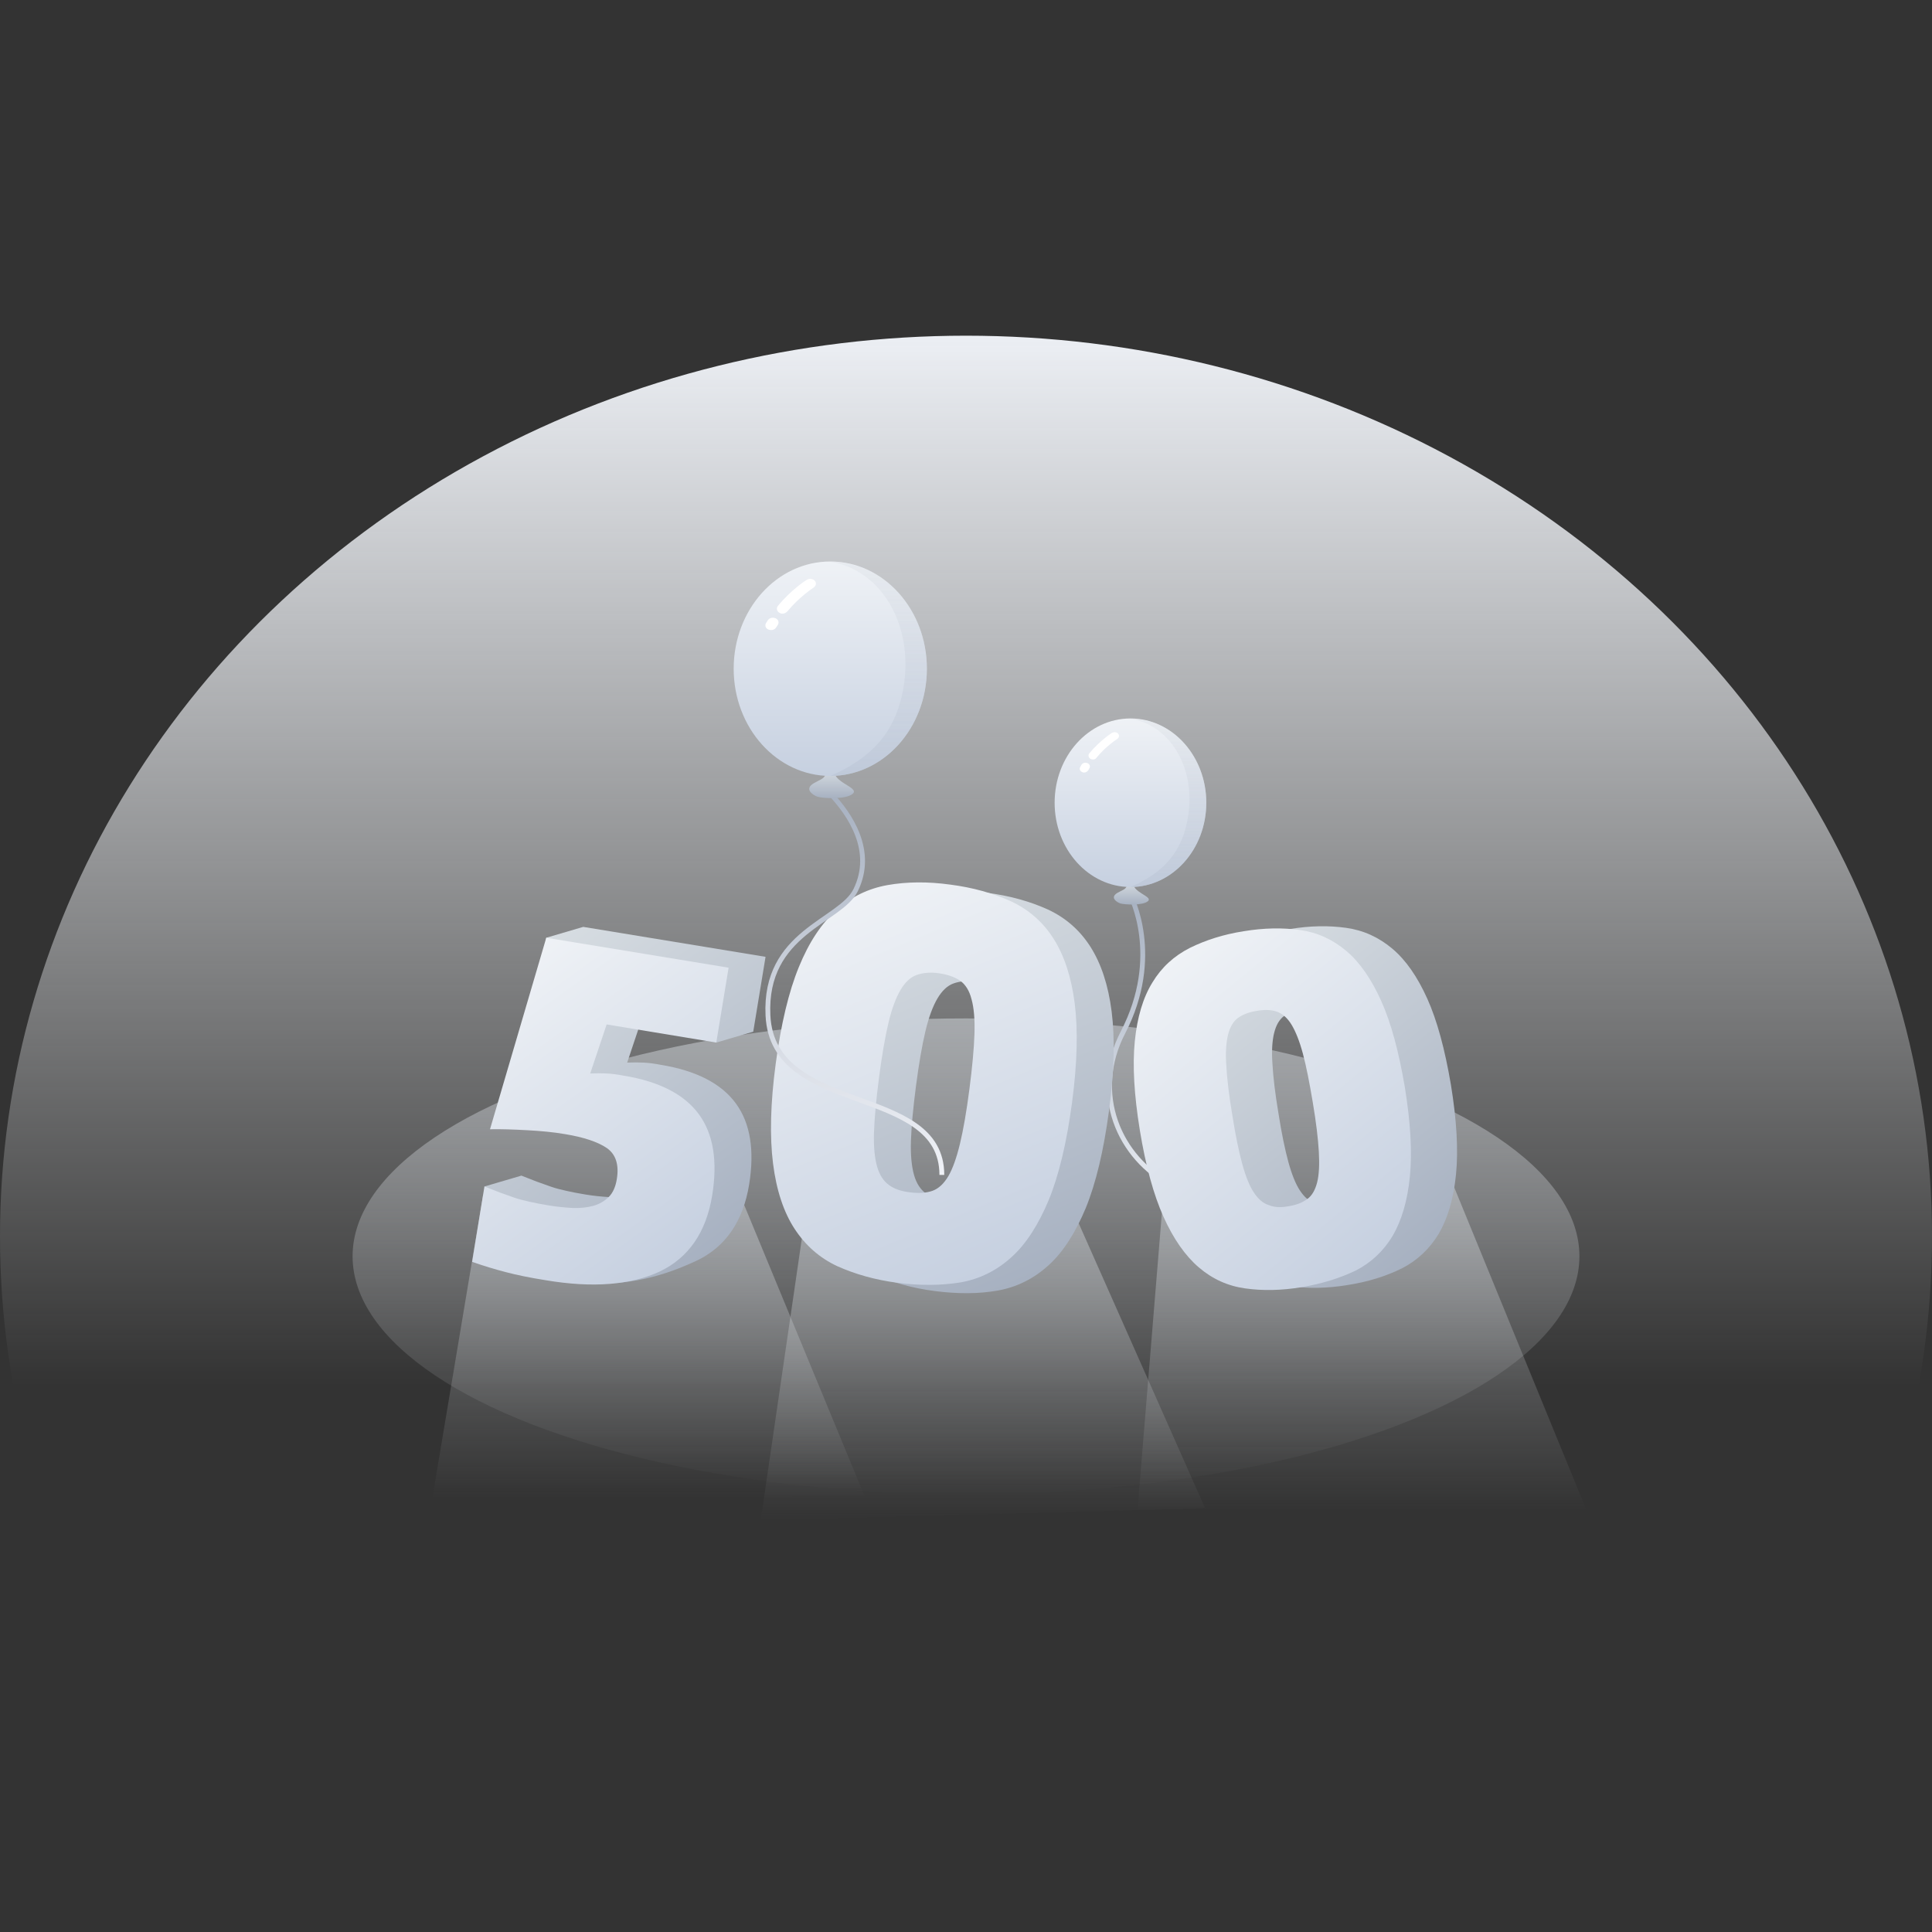 <?xml version="1.0" encoding="utf-8"?>
<!-- Generator: Adobe Illustrator 23.0.2, SVG Export Plug-In . SVG Version: 6.00 Build 0)  -->
<svg version="1.1" id="图层_1" xmlns="http://www.w3.org/2000/svg" xmlns:xlink="http://www.w3.org/1999/xlink" x="0px" y="0px"
	 viewBox="0 0 800 800" style="enable-background:new 0 0 800 800;" xml:space="preserve">
<rect x="0" y="0" width="800" height="800" fill="#333333" stroke="none"/>
<style type="text/css">
	.st0{fill:url(#SVGID_1_);}
	.st1{fill:url(#SVGID_2_);}
	.st2{fill:none;stroke:url(#SVGID_3_);stroke-width:2;stroke-miterlimit:10;}
	.st3{fill:url(#SVGID_4_);}
	.st4{fill:url(#SVGID_5_);}
	.st5{fill:url(#SVGID_6_);}
	.st6{fill:#FFFFFF;}
	.st7{fill:url(#SVGID_7_);}
	.st8{fill:url(#SVGID_8_);}
	.st9{fill:url(#SVGID_9_);}
	.st10{fill:url(#SVGID_10_);}
	.st11{fill:url(#SVGID_11_);}
	.st12{fill:url(#SVGID_12_);}
	.st13{fill:url(#SVGID_13_);}
	.st14{fill:none;stroke:url(#SVGID_14_);stroke-width:2;stroke-miterlimit:10;}
	.st15{fill:url(#SVGID_15_);}
	.st16{fill:url(#SVGID_16_);}
	.st17{fill:url(#SVGID_17_);}
	.st18{fill:url(#SVGID_18_);}
	.st19{fill:url(#SVGID_19_);}
</style>
<g>
	<linearGradient id="SVGID_1_" gradientUnits="userSpaceOnUse" x1="400" y1="885" x2="400" y2="139">
		<stop  offset="0.417" style="stop-color:#F8FAFC;stop-opacity:0"/>
		<stop  offset="1" style="stop-color:#ECEFF4"/>
	</linearGradient>
	<ellipse class="st0" cx="400" cy="512" rx="400" ry="373"/>
	<linearGradient id="SVGID_2_" gradientUnits="userSpaceOnUse" x1="400" y1="618.667" x2="400" y2="421.639">
		<stop  offset="0" style="stop-color:#DFE2E5;stop-opacity:0"/>
		<stop  offset="1" style="stop-color:#D7DCE2;stop-opacity:0.5"/>
	</linearGradient>
	<ellipse class="st1" cx="400" cy="520.2" rx="254" ry="98.5"/>
	<g>
		<linearGradient id="SVGID_3_" gradientUnits="userSpaceOnUse" x1="472.197" y1="370.304" x2="472.197" y2="491.89">
			<stop  offset="0" style="stop-color:#A7B1C1"/>
			<stop  offset="1" style="stop-color:#E5E9F0"/>
		</linearGradient>
		<path class="st2" d="M468.1,370.8c0,0,13.3,25.1-3.1,56.7c-13,25-2,52,20.5,63.5"/>
		<linearGradient id="SVGID_4_" gradientUnits="userSpaceOnUse" x1="468.505" y1="374.5" x2="468.505" y2="364.837">
			<stop  offset="0" style="stop-color:#A7B1C1"/>
			<stop  offset="1" style="stop-color:#D7DDE2"/>
		</linearGradient>
		<path class="st3" d="M466.8,365c0,0,0.5,1.4-0.8,2.8c-0.8,0.9-3.1,1.5-4.2,2.6c-1.6,1.6,0.5,3.1,2.1,3.7c1.6,0.5,9.4,1,11.5-1
			s-7.3-3.7-6-8.1L466.8,365z"/>
		<g>
			<linearGradient id="SVGID_5_" gradientUnits="userSpaceOnUse" x1="468.106" y1="367.223" x2="468.106" y2="297.516">
				<stop  offset="0" style="stop-color:#C6D0E0"/>
				<stop  offset="1" style="stop-color:#EFF2F6"/>
			</linearGradient>
			<ellipse class="st4" cx="468.1" cy="332.4" rx="31.4" ry="34.9"/>
			<linearGradient id="SVGID_6_" gradientUnits="userSpaceOnUse" x1="483.819" y1="367.223" x2="483.819" y2="297.516">
				<stop  offset="0" style="stop-color:#B8C2D3;stop-opacity:0.5"/>
				<stop  offset="1" style="stop-color:#D7DCE2;stop-opacity:0.3"/>
			</linearGradient>
			<path class="st5" d="M499.5,332.4c0,19.2-14.1,34.9-31.4,34.9c13.1-5.7,22-14.1,24.1-30.9c2.4-19.1-7.9-36.2-24.1-38.8
				C485.5,297.5,499.5,313.1,499.5,332.4z"/>
			<path class="st6" d="M452.6,314.5c-0.4,0-0.7-0.1-1.1-0.3c-0.8-0.5-1-1.5-0.5-2.2c4.4-5.3,9.2-8.4,9.4-8.5c0.8-0.5,2-0.4,2.6,0.3
				c0.6,0.7,0.4,1.7-0.4,2.2c-0.1,0.1-4.6,2.9-8.6,7.8C453.7,314.3,453.1,314.5,452.6,314.5z M448.9,319.9c-0.3,0-0.6-0.1-0.8-0.2
				c-0.9-0.4-1.3-1.3-0.8-2.1l0.5-0.9c0.5-0.8,1.6-1.1,2.5-0.7c0.9,0.4,1.3,1.3,0.8,2.1l-0.5,0.9
				C450.2,319.5,449.6,319.9,448.9,319.9z"/>
		</g>
	</g>
	<linearGradient id="SVGID_7_" gradientUnits="userSpaceOnUse" x1="268.5" y1="620.5" x2="268.5" y2="486.5">
		<stop  offset="0" style="stop-color:#DFE2E5;stop-opacity:0"/>
		<stop  offset="1" style="stop-color:#D7DCE2;stop-opacity:0.5"/>
	</linearGradient>
	<polygon class="st7" points="358,619.5 179,620.5 200,495.1 251,508.5 303,486.5 	"/>
	<linearGradient id="SVGID_8_" gradientUnits="userSpaceOnUse" x1="407" y1="629.5" x2="407" y2="491.5">
		<stop  offset="0" style="stop-color:#DFE2E5;stop-opacity:0"/>
		<stop  offset="1" style="stop-color:#D7DCE2;stop-opacity:0.5"/>
	</linearGradient>
	<polygon class="st8" points="499,624.5 315,629.5 335,492.5 381,511.5 440,491.5 	"/>
	<linearGradient id="SVGID_9_" gradientUnits="userSpaceOnUse" x1="564" y1="625.5" x2="564" y2="481.5">
		<stop  offset="0" style="stop-color:#DFE2E5;stop-opacity:0"/>
		<stop  offset="1" style="stop-color:#D7DCE2;stop-opacity:0.5"/>
	</linearGradient>
	<polygon class="st9" points="657,625.5 471,625.5 482,491.5 538.6,510.5 598,481.5 	"/>
	<g>
		<g>
			
				<linearGradient id="SVGID_10_" gradientUnits="userSpaceOnUse" x1="171.783" y1="1031.68" x2="68.849" y2="928.747" gradientTransform="matrix(0.987 0.162 -0.162 0.987 299.422 -532.737)">
				<stop  offset="0" style="stop-color:#A7B1C1"/>
				<stop  offset="1" style="stop-color:#D7DDE2"/>
			</linearGradient>
			<path class="st10" d="M239.6,530.4c-6.3-1-11.7-2.1-16.3-3.3c-4.6-1.2-9.3-2.6-14.1-4.3l-8.6-31.5l15.3-4.5
				c2.3,0.9,4.4,1.7,6.4,2.5c2,0.7,3.9,1.4,5.9,2.1c2,0.7,4.1,1.2,6.3,1.7c2.2,0.5,4.8,1,7.8,1.5c3.5,0.6,6.9,0.9,10.1,1.1
				c3.2,0.1,6.1-0.2,8.6-0.9c2.5-0.7,4.7-2,6.4-3.7c1.7-1.7,2.8-4.2,3.3-7.3c1-6-0.4-10.3-4.1-12.9c-3.8-2.6-9.6-4.5-17.4-5.8
				c-4.7-0.8-9.9-1.3-15.5-1.6c-5.6-0.3-10.8-0.5-15.5-0.4l8-74.8l15.3-4.5l75.5,12.4l-5.1,31l-15.3,4.5l-30.1-12l-6.8,20.3
				c2.4-0.1,4.7-0.1,6.8,0c2.1,0.1,4.4,0.4,7,0.9c14.8,2.4,25.2,7.8,31.2,16c6,8.2,7.8,19.4,5.5,33.6c-2.5,15.3-9.8,25.8-21.7,31.5
				C276.5,527.6,259.1,533.7,239.6,530.4z"/>
		</g>
		<g>
			
				<linearGradient id="SVGID_11_" gradientUnits="userSpaceOnUse" x1="158.852" y1="1037.178" x2="59.635" y2="937.961" gradientTransform="matrix(0.987 0.162 -0.162 0.987 299.422 -532.737)">
				<stop  offset="0" style="stop-color:#C6D0E0"/>
				<stop  offset="1" style="stop-color:#EFF2F6"/>
			</linearGradient>
			<path class="st11" d="M225.9,530.1c-6.3-1-11.7-2.1-16.3-3.3c-4.6-1.2-9.3-2.6-14.1-4.3l5.1-31.2c2.3,0.9,4.4,1.7,6.4,2.5
				c2,0.7,3.9,1.4,5.9,2.1c2,0.7,4.1,1.2,6.3,1.7c2.2,0.5,4.8,1,7.8,1.5c3.5,0.6,6.9,0.9,10.1,1.1c3.2,0.1,6.1-0.2,8.6-0.9
				c2.5-0.7,4.7-2,6.4-3.7c1.7-1.7,2.8-4.2,3.3-7.3c1-6-0.4-10.3-4.1-12.9c-3.8-2.6-9.6-4.5-17.4-5.8c-4.7-0.8-9.9-1.3-15.5-1.6
				c-5.6-0.3-10.8-0.5-15.5-0.4l23.3-79.3l75.5,12.4l-5.1,31l-45.4-7.5l-6.8,20.3c2.4-0.1,4.7-0.1,6.8,0c2.1,0.1,4.4,0.4,7,0.9
				c14.8,2.4,25.2,7.8,31.2,16c6,8.2,7.8,19.4,5.5,33.6c-2.5,15.3-9.8,25.8-21.7,31.5C261.2,532.1,245.4,533.4,225.9,530.1z"/>
		</g>
	</g>
	<g>
		<g>
			
				<linearGradient id="SVGID_12_" gradientUnits="userSpaceOnUse" x1="320.691" y1="943.657" x2="237.861" y2="800.191" gradientTransform="matrix(0.991 0.131 -0.131 0.991 234.885 -448.812)">
				<stop  offset="0" style="stop-color:#A7B1C1"/>
				<stop  offset="1" style="stop-color:#D7DDE2"/>
			</linearGradient>
			<path class="st12" d="M387.1,534.6c-9.4-1.2-17.7-3.6-25.1-6.9c-7.3-3.4-13.2-8.6-17.7-15.5c-4.5-6.9-7.5-15.9-8.9-27
				c-1.4-11.1-1.1-24.9,1.1-41.3c2.2-16.5,5.4-29.9,9.6-40.1c4.2-10.3,9.4-18.1,15.6-23.6c6.1-5.5,13.2-8.9,21.1-10.3
				c7.9-1.4,16.6-1.5,26-0.2c9.4,1.2,17.8,3.6,25.1,6.9c7.3,3.4,13.2,8.5,17.6,15.4c4.4,6.9,7.4,15.8,8.8,26.8
				c1.4,11,1.1,24.7-1.1,41.2c-2.2,16.5-5.4,29.9-9.6,40.2c-4.3,10.3-9.4,18.3-15.5,23.8c-6.1,5.5-13.1,9-21,10.4
				C405.2,535.8,396.5,535.8,387.1,534.6z M392,497.2c3.7,0.5,6.8,0.3,9.4-0.6c2.5-0.9,4.7-2.9,6.6-6.1c1.8-3.1,3.4-7.6,4.8-13.4
				c1.4-5.8,2.7-13.3,3.9-22.5c1.2-9.2,1.9-16.9,2.1-22.9c0.2-6-0.2-10.8-1.2-14.4c-0.9-3.6-2.5-6.1-4.7-7.7
				c-2.2-1.5-5.2-2.6-8.9-3.1c-3.5-0.5-6.6-0.2-9.1,0.7c-2.6,0.9-4.8,3-6.7,6.2c-1.9,3.2-3.6,7.7-5,13.6c-1.4,5.9-2.7,13.4-3.9,22.6
				c-1.2,9.2-1.9,16.8-2.1,22.8c-0.2,5.9,0.3,10.7,1.3,14.2c1,3.5,2.7,6,4.9,7.6C385.6,495.7,388.5,496.7,392,497.2z"/>
		</g>
		<g>
			
				<linearGradient id="SVGID_13_" gradientUnits="userSpaceOnUse" x1="305.09" y1="942.264" x2="222.26" y2="798.799" gradientTransform="matrix(0.991 0.131 -0.131 0.991 234.885 -448.812)">
				<stop  offset="0" style="stop-color:#C6D0E0"/>
				<stop  offset="1" style="stop-color:#EFF2F6"/>
			</linearGradient>
			<path class="st13" d="M371.8,531.2c-9.4-1.2-17.7-3.6-25.1-6.9c-7.3-3.4-13.2-8.6-17.7-15.5c-4.5-6.9-7.5-15.9-8.9-27
				c-1.4-11.1-1.1-24.9,1.1-41.3c2.2-16.5,5.4-29.9,9.6-40.1c4.2-10.3,9.4-18.1,15.6-23.6c6.1-5.5,13.2-8.9,21.1-10.3
				c7.9-1.4,16.6-1.5,26-0.2c9.4,1.2,17.8,3.6,25.1,6.9c7.3,3.4,13.2,8.5,17.6,15.4c4.4,6.9,7.4,15.8,8.8,26.8
				c1.4,11,1.1,24.7-1.1,41.2c-2.2,16.5-5.4,29.9-9.6,40.2c-4.3,10.3-9.4,18.3-15.5,23.8c-6.1,5.5-13.1,9-21,10.4
				C389.9,532.3,381.2,532.4,371.8,531.2z M376.7,493.7c3.7,0.5,6.8,0.3,9.4-0.6c2.5-0.9,4.7-2.9,6.6-6.1c1.8-3.1,3.4-7.6,4.8-13.4
				c1.4-5.8,2.7-13.3,3.9-22.5c1.2-9.2,1.9-16.9,2.1-22.9c0.2-6-0.2-10.8-1.2-14.4c-0.9-3.6-2.5-6.1-4.7-7.7
				c-2.2-1.5-5.2-2.6-8.9-3.1c-3.5-0.5-6.6-0.2-9.1,0.7c-2.6,0.9-4.8,3-6.7,6.2c-1.9,3.2-3.6,7.7-5,13.6c-1.4,5.9-2.7,13.4-3.9,22.6
				c-1.2,9.2-1.9,16.8-2.1,22.8c-0.2,5.9,0.3,10.7,1.3,14.2c1,3.5,2.7,6,4.9,7.6C370.3,492.3,373.2,493.3,376.7,493.7z"/>
		</g>
	</g>
	<g>
		
			<linearGradient id="SVGID_14_" gradientUnits="userSpaceOnUse" x1="6956.089" y1="328.07" x2="6956.089" y2="486.5" gradientTransform="matrix(-1 0 0 1 7310.059 0)">
			<stop  offset="0" style="stop-color:#A7B1C1"/>
			<stop  offset="1" style="stop-color:#F0F2F7"/>
		</linearGradient>
		<path class="st14" d="M344,328.8c7.9,8.4,18.3,23.5,10.3,39.8c-6.3,12.9-38,17.4-36.3,51.9c2,42,72,28,72,66"/>
		
			<linearGradient id="SVGID_15_" gradientUnits="userSpaceOnUse" x1="705.918" y1="330.5" x2="705.918" y2="318.195" gradientTransform="matrix(1 0 0 1 -361.65 0)">
			<stop  offset="0" style="stop-color:#A7B1C1"/>
			<stop  offset="1" style="stop-color:#D7DDE2"/>
		</linearGradient>
		<path class="st15" d="M342.1,318.3c0,0,0.7,1.7-1,3.6c-1,1.1-4,2-5.3,3.3c-2,2,0.7,4,2.7,4.7s12,1.3,14.7-1.3
			c2.7-2.7-9.3-4.7-7.6-10.4L342.1,318.3z"/>
		<g>
			<linearGradient id="SVGID_16_" gradientUnits="userSpaceOnUse" x1="343.76" y1="321.234" x2="343.76" y2="232.476">
				<stop  offset="0" style="stop-color:#C6D0E0"/>
				<stop  offset="1" style="stop-color:#EFF2F6"/>
			</linearGradient>
			<ellipse class="st16" cx="343.8" cy="276.9" rx="40" ry="44.4"/>
			<linearGradient id="SVGID_17_" gradientUnits="userSpaceOnUse" x1="363.767" y1="321.234" x2="363.767" y2="232.476">
				<stop  offset="0" style="stop-color:#B8C2D3;stop-opacity:0.5"/>
				<stop  offset="1" style="stop-color:#D7DCE2;stop-opacity:0.3"/>
			</linearGradient>
			<path class="st17" d="M383.8,276.9c0,24.5-17.9,44.4-40,44.4c16.7-7.3,28-18,30.7-39.3c3-24.4-10-46.1-30.7-49.4
				C365.9,232.5,383.8,252.3,383.8,276.9z"/>
			<path class="st6" d="M324,254.1c-0.5,0-0.9-0.1-1.3-0.4c-1.1-0.6-1.3-1.9-0.6-2.8c5.6-6.8,11.7-10.7,12-10.8
				c1-0.7,2.5-0.5,3.3,0.4c0.8,0.9,0.5,2.1-0.5,2.8c-0.1,0.1-5.8,3.7-10.9,9.9C325.4,253.8,324.7,254.1,324,254.1z M319.3,260.9
				c-0.4,0-0.7-0.1-1.1-0.2c-1.2-0.5-1.6-1.7-1-2.7l0.7-1.1c0.6-1,2-1.4,3.2-0.9c1.2,0.5,1.6,1.7,1,2.7l-0.7,1.1
				C321,260.5,320.2,260.9,319.3,260.9z"/>
		</g>
	</g>
	<g>
		<g>
			
				<linearGradient id="SVGID_18_" gradientUnits="userSpaceOnUse" x1="802.712" y1="31.995" x2="728.381" y2="-96.749" gradientTransform="matrix(0.987 -0.161 0.161 0.987 -204.39 613.833)">
				<stop  offset="0" style="stop-color:#A7B1C1"/>
				<stop  offset="1" style="stop-color:#D7DDE2"/>
			</linearGradient>
			<path class="st18" d="M558,532.1c-8.4,1.4-16.2,1.5-23.3,0.5c-7.2-1-13.6-3.9-19.2-8.7c-5.7-4.8-10.5-11.8-14.6-20.9
				c-4.1-9.1-7.4-21.1-9.8-35.8c-2.4-14.7-3.1-27-2.1-37c1-9.9,3.4-18,7.3-24.3c3.8-6.3,9-11,15.5-14.3c6.5-3.2,13.9-5.6,22.3-6.9
				c8.4-1.4,16.2-1.5,23.3-0.5c7.2,1,13.5,3.9,19.1,8.6c5.6,4.7,10.4,11.6,14.5,20.7c4.1,9.1,7.3,21,9.8,35.7
				c2.4,14.7,3.1,27.1,2.1,37.1c-1,10-3.4,18.1-7.1,24.5c-3.8,6.3-8.9,11.1-15.3,14.4C573.8,528.5,566.4,530.8,558,532.1z
				 M552.5,498.7c3.3-0.5,5.9-1.5,7.9-3c2-1.4,3.3-3.8,4.1-6.9c0.8-3.2,1-7.4,0.7-12.7c-0.3-5.3-1.1-12.1-2.5-20.4
				c-1.3-8.3-2.7-15-4.1-20.2c-1.4-5.2-3-9.2-4.7-12c-1.7-2.8-3.8-4.6-6.1-5.4c-2.3-0.8-5.1-0.9-8.4-0.3c-3.2,0.5-5.7,1.5-7.7,2.9
				c-2,1.5-3.3,3.8-4.1,7c-0.8,3.2-1.1,7.6-0.7,12.9c0.3,5.4,1.1,12.2,2.5,20.5c1.3,8.3,2.7,15,4.1,20.1c1.4,5.1,3,9.1,4.8,11.8
				c1.8,2.7,3.8,4.5,6.2,5.2C546.6,499.1,549.4,499.2,552.5,498.7z"/>
		</g>
		<g>
			
				<linearGradient id="SVGID_19_" gradientUnits="userSpaceOnUse" x1="783.712" y1="29.746" x2="709.381" y2="-98.998" gradientTransform="matrix(0.987 -0.161 0.161 0.987 -204.39 613.833)">
				<stop  offset="0" style="stop-color:#C6D0E0"/>
				<stop  offset="1" style="stop-color:#EFF2F6"/>
			</linearGradient>
			<path class="st19" d="M538.9,533c-8.4,1.4-16.2,1.5-23.3,0.5c-7.2-1-13.6-3.9-19.2-8.7s-10.5-11.8-14.6-20.9
				c-4.1-9.1-7.4-21.1-9.8-35.8c-2.4-14.7-3.1-27-2.1-37c1-9.9,3.4-18,7.3-24.3c3.8-6.3,9-11,15.5-14.3c6.5-3.2,13.9-5.6,22.3-6.9
				c8.4-1.4,16.2-1.5,23.3-0.5c7.2,1,13.5,3.9,19.1,8.6c5.6,4.7,10.4,11.6,14.5,20.7c4.1,9.1,7.3,21,9.8,35.7
				c2.4,14.7,3.1,27.1,2.1,37.1c-1,10-3.4,18.1-7.1,24.5c-3.8,6.3-8.9,11.1-15.3,14.4C554.7,529.3,547.3,531.6,538.9,533z
				 M533.4,499.5c3.3-0.5,5.9-1.5,7.9-3c2-1.4,3.3-3.8,4.1-6.9c0.8-3.2,1-7.4,0.7-12.7c-0.3-5.3-1.1-12.1-2.5-20.4s-2.7-15-4.1-20.2
				c-1.4-5.2-3-9.2-4.7-12c-1.7-2.8-3.8-4.6-6.1-5.4c-2.3-0.8-5.1-0.9-8.4-0.3c-3.2,0.5-5.7,1.5-7.7,2.9c-2,1.5-3.3,3.8-4.1,7
				c-0.8,3.2-1.1,7.6-0.7,12.9c0.3,5.4,1.1,12.2,2.5,20.5c1.3,8.3,2.7,15,4.1,20.1c1.4,5.1,3,9.1,4.8,11.8c1.8,2.7,3.8,4.5,6.2,5.2
				C527.5,499.9,530.2,500.1,533.4,499.5z"/>
		</g>
	</g>
</g>
</svg>
